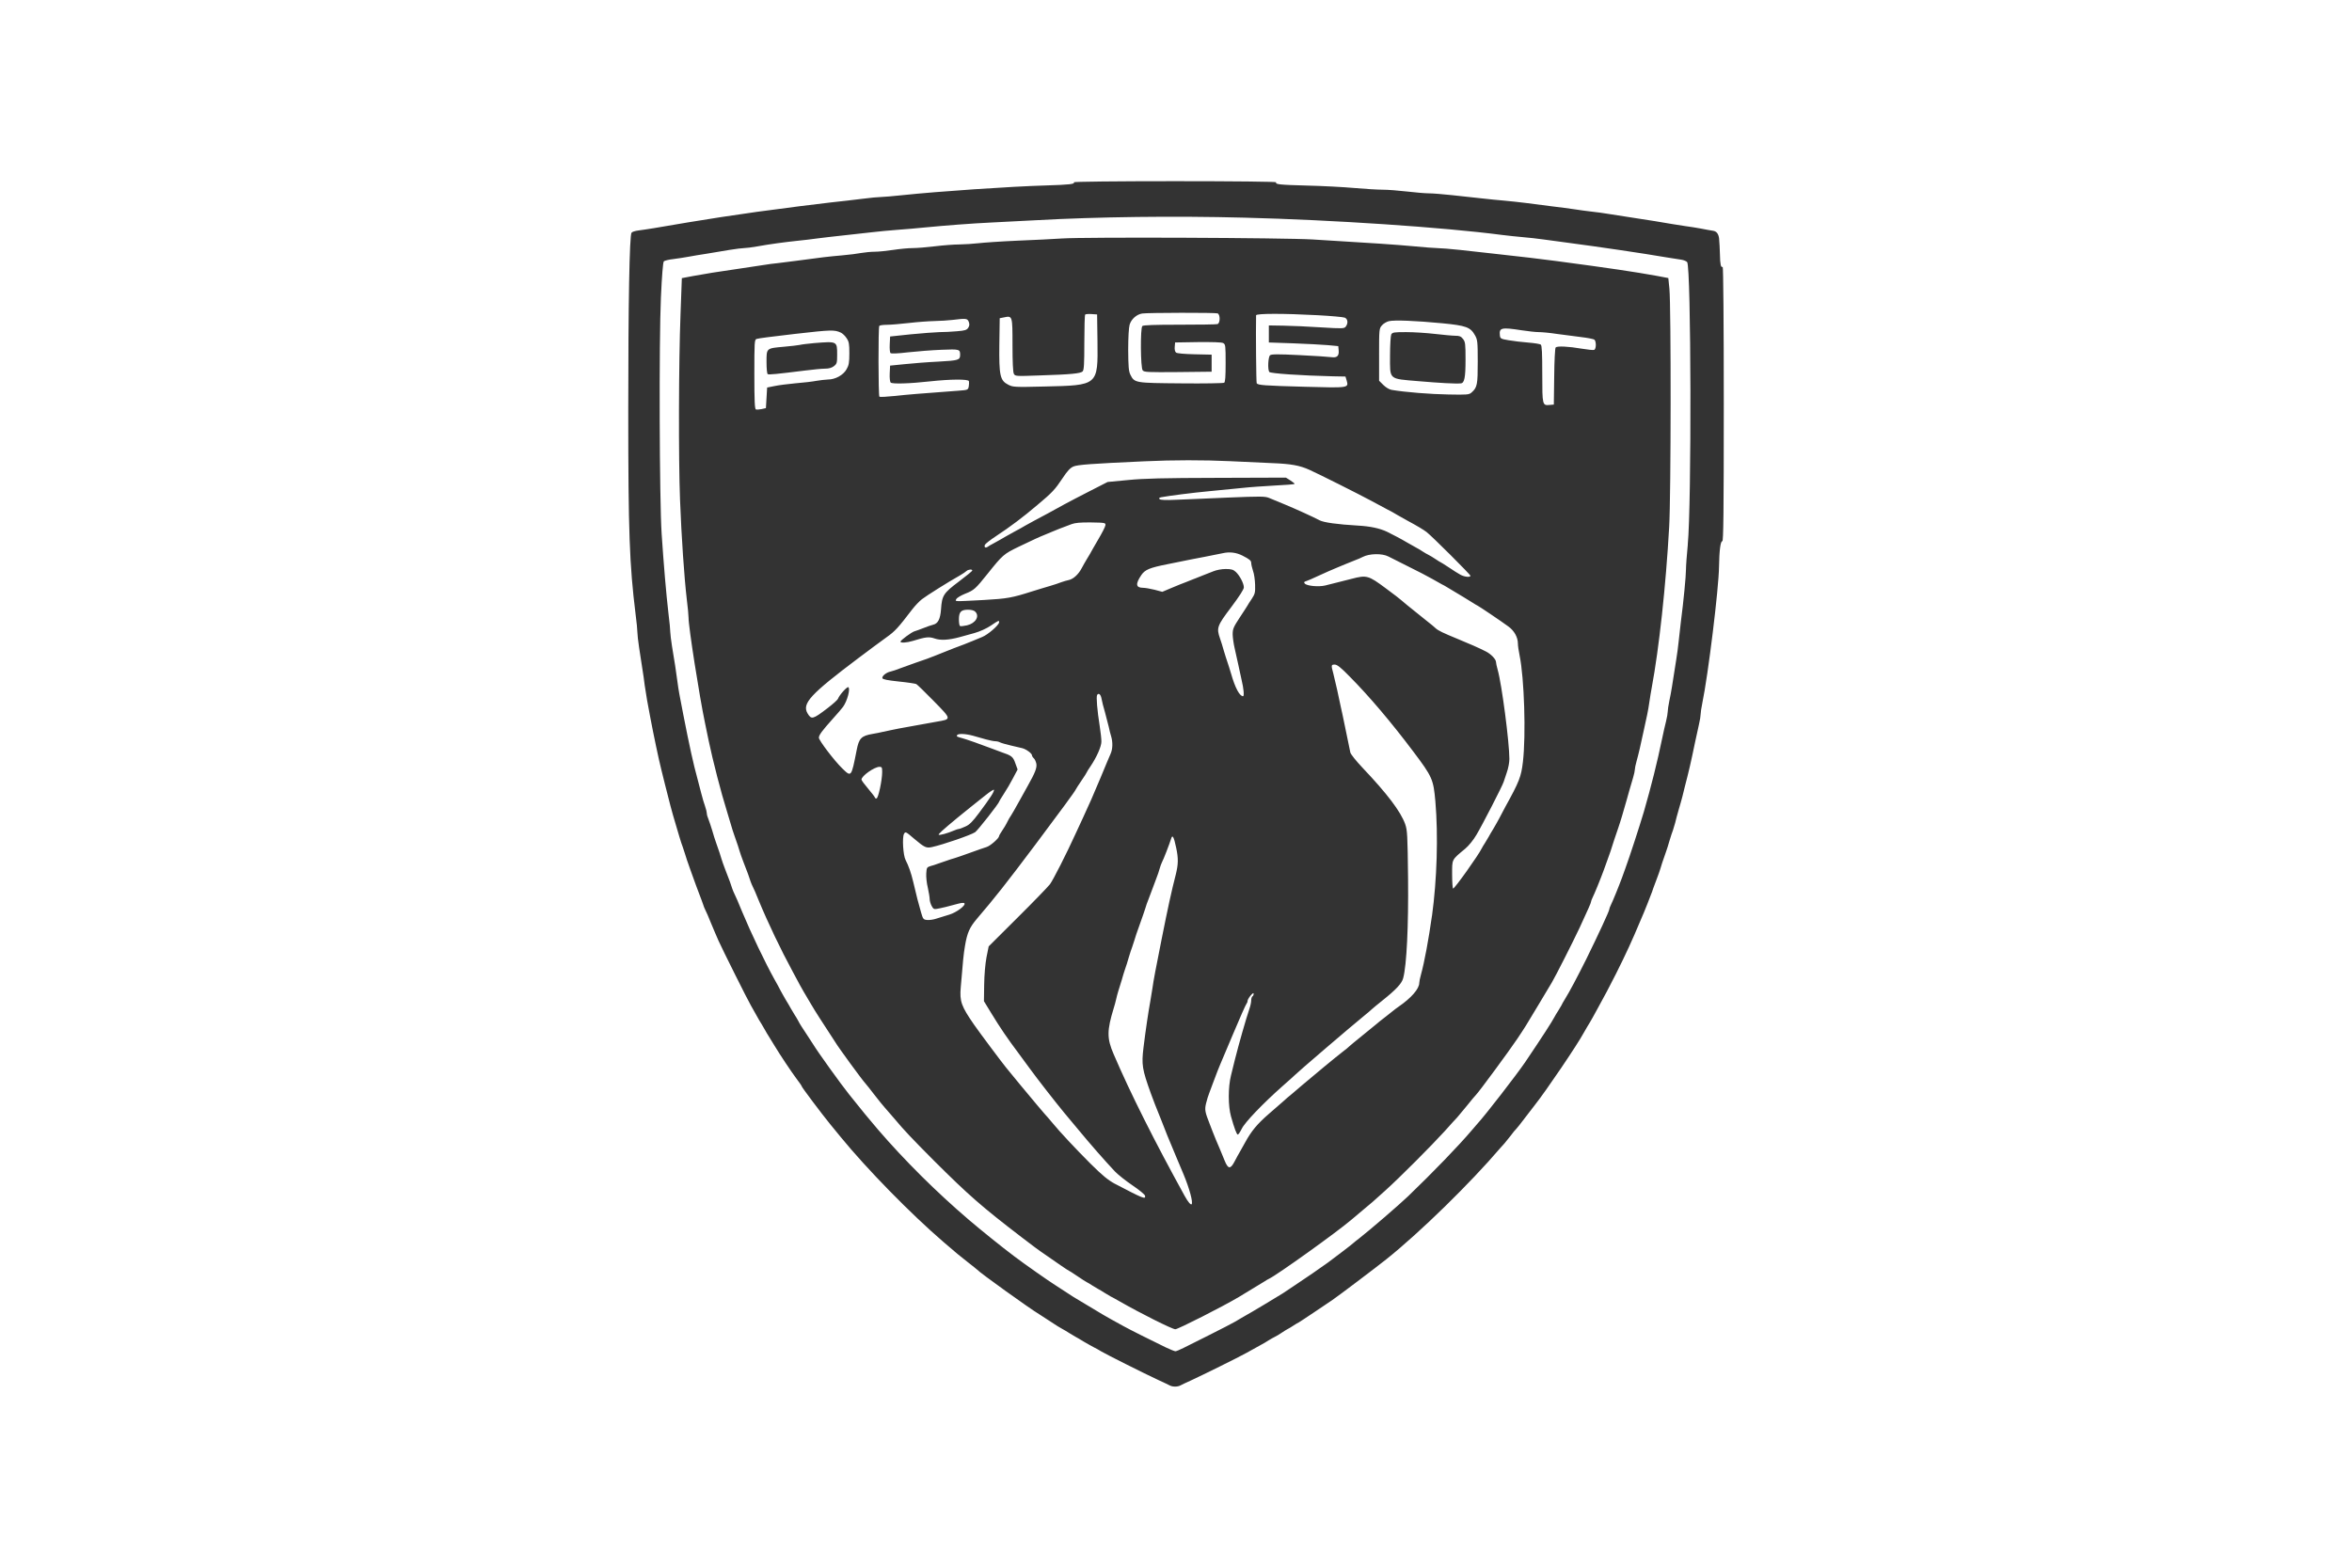 <?xml version="1.0" encoding="UTF-8"?> <svg xmlns="http://www.w3.org/2000/svg" id="uuid-2771a5d8-7e4d-4a94-a003-1ca27f170721" width="120" height="80" viewBox="0 0 120 80"><path d="M87.889,13.618c-.087.056-.13-.13-.137-.634-.006-.261-.025-.634-.044-.82q-.044-.342-.292-.385c-.137-.019-.429-.075-.652-.118s-.559-.093-.746-.118-.51-.075-.715-.112c-.41-.075-.87-.149-3.2-.509-.255-.044-.659-.099-.901-.124-.236-.025-.628-.081-.87-.118-.236-.037-.771-.106-1.181-.155-.41-.05-.994-.124-1.305-.168-.304-.037-.795-.093-1.087-.118-.292-.025-.82-.075-1.181-.118-.36-.037-1.031-.112-1.491-.162-.46-.05-.994-.093-1.181-.093s-.69-.043-1.118-.093c-.429-.05-.982-.093-1.237-.093-.249,0-.907-.037-1.46-.087-.547-.05-1.634-.106-2.411-.124-1.404-.037-1.634-.062-1.566-.168.019-.031-2.119-.056-5.163-.056-3.032,0-5.182.025-5.163.056.062.093-.199.124-1.423.162-1.783.05-5.518.304-7.332.497-.478.05-.969.093-1.087.093-.118,0-.553.037-.963.093-.41.05-1.137.137-1.615.186-.479.056-1.193.143-1.584.193-2.262.292-2.193.286-3.995.553-.975.149-2.324.373-3.43.565-.273.043-.628.099-.789.118-.155.019-.317.068-.348.112-.106.13-.168,3.604-.168,9.115,0,6.164.062,7.823.373,10.345.056.41.093.826.093.932,0,.099.037.454.087.777.05.323.124.802.162,1.056.043.255.099.646.124.87.031.224.087.572.124.777.037.205.112.597.162.87.162.857.422,2.106.565,2.672.05.205.13.534.18.727.205.826.367,1.448.547,2.038.05.155.13.447.193.652.062.205.137.441.174.528.031.087.081.236.112.342.025.099.149.466.273.808.124.342.249.69.28.777.031.087.112.311.187.497.074.186.155.416.186.503.025.087.075.211.112.28.037.062.168.367.292.677.13.304.298.715.385.901.211.466,1.485,3.02,1.647,3.293.068.118.193.342.28.497.081.155.205.36.273.466.062.099.143.242.18.311s.112.199.174.292c.056.087.186.298.286.466.311.516.864,1.342,1.137,1.709.149.193.267.367.267.391,0,.043,1.025,1.41,1.448,1.926.168.205.41.497.534.652,1.336,1.634,3.566,3.914,5.256,5.368.752.646.777.665,1.243,1.031.242.186.447.354.466.373.124.149,2.703,2.001,3.156,2.268.056.037.273.174.479.311.447.292.578.379.746.466.068.037.211.118.311.186.106.068.242.149.311.186s.267.149.435.255c.174.099.398.23.497.28.106.05.286.149.404.224.261.155,2.193,1.125,2.889,1.448.273.124.547.255.603.286.143.075.391.075.534,0,.056-.031.286-.143.51-.242.677-.311,2.429-1.181,2.858-1.417.224-.124.528-.292.683-.379.155-.081.367-.205.466-.273.106-.062.242-.143.311-.174.068-.031.224-.124.342-.205.118-.081.261-.168.311-.193.05-.025.18-.099.28-.168.106-.068.224-.143.273-.162.043-.025.379-.242.746-.491.36-.242.802-.541.969-.652.311-.211,2.243-1.671,2.765-2.088,1.721-1.373,4.306-3.908,5.81-5.673.068-.081.168-.193.224-.249.05-.056.186-.224.305-.379.112-.155.242-.311.28-.342.037-.037.249-.298.466-.59.224-.292.435-.572.478-.621.565-.708,2.187-3.101,2.504-3.697.037-.068.118-.211.18-.311.068-.106.199-.329.292-.497.093-.174.211-.379.255-.466.317-.572.578-1.062.92-1.74.522-1.044.814-1.678,1.243-2.703.05-.118.13-.311.18-.422.044-.106.131-.323.193-.478.056-.155.137-.348.168-.435.037-.087.087-.224.112-.311.031-.087.112-.311.186-.497.074-.186.155-.429.186-.528.05-.174.099-.329.28-.839.043-.118.13-.385.186-.59.062-.205.137-.441.174-.528.031-.087.081-.255.112-.373.025-.118.106-.416.174-.652.075-.242.155-.547.193-.683.031-.137.087-.373.13-.528.205-.789.298-1.181.522-2.268.056-.273.143-.671.193-.882.05-.211.087-.447.087-.528,0-.075.037-.342.087-.578.292-1.398.839-5.834.851-6.959.012-.802.075-1.305.168-1.292.056.012.075-1.417.075-7.009,0-4.12-.025-7.009-.056-6.99ZM86.112,27.791c-.05.509-.093,1.087-.093,1.274,0,.336-.124,1.622-.261,2.672-.031.292-.087.739-.112.994-.025.255-.081.677-.124.932-.205,1.323-.261,1.684-.348,2.081-.05.236-.087.497-.087.578,0,.075-.037.298-.087.497-.05.193-.137.578-.193.851-.261,1.255-.553,2.423-.938,3.759-.224.752-.721,2.28-.944,2.889-.05.137-.124.348-.168.466-.162.441-.479,1.218-.565,1.386-.05.099-.087.205-.087.236,0,.087-.553,1.274-1.174,2.541-.435.87-.857,1.671-1.094,2.05-.075.118-.155.261-.174.311-.025.05-.099.174-.168.28-.068.099-.149.242-.186.311-.162.298-.578.944-1.491,2.299-.435.64-2.026,2.697-2.454,3.163-.031.037-.155.18-.273.317-.64.758-1.976,2.144-3.243,3.361-.466.447-1.976,1.746-2.479,2.137-.155.118-.292.23-.311.249-.031.044-1.075.833-1.311,1.007-.59.416-1.106.777-1.193.826-.05.031-.298.199-.553.373-.249.168-.503.336-.559.373-.056.031-.479.286-.932.565-.454.273-.87.516-.92.541s-.174.099-.28.162c-.298.193-.839.472-2.908,1.504-.193.099-.391.18-.429.18-.044,0-.261-.087-.485-.193-.783-.379-1.839-.907-2.175-1.094-.187-.106-.46-.255-.609-.336-.354-.199-.379-.211-1.15-.677-.373-.224-.721-.435-.777-.466-.056-.037-.273-.174-.479-.311-.205-.137-.422-.273-.478-.311-.273-.168-1.578-1.081-2.075-1.46-.621-.466-1.684-1.323-2.318-1.864-1.665-1.423-3.274-3.026-4.629-4.598-.522-.615-.746-.882-1.479-1.802-.41-.51-1.609-2.181-1.821-2.535-.037-.056-.174-.273-.311-.478-.28-.422-.373-.565-.466-.746-.037-.068-.118-.211-.186-.311-.068-.106-.149-.242-.186-.311s-.149-.267-.255-.435c-.099-.174-.23-.398-.28-.497-.05-.106-.187-.354-.304-.559-.472-.851-1.187-2.342-1.647-3.448-.174-.429-.348-.833-.385-.895-.037-.068-.087-.193-.118-.28-.05-.174-.155-.46-.367-1-.074-.186-.155-.429-.186-.528-.05-.174-.099-.329-.28-.839-.043-.118-.13-.385-.186-.59-.062-.205-.149-.466-.193-.578-.05-.112-.087-.249-.087-.311,0-.056-.037-.211-.087-.354-.05-.137-.137-.429-.193-.652s-.143-.547-.186-.715c-.218-.783-.429-1.758-.739-3.343-.193-.988-.236-1.212-.286-1.597-.062-.503-.168-1.174-.286-1.87-.043-.292-.087-.615-.087-.715,0-.099-.037-.528-.093-.957-.112-.944-.249-2.566-.348-4.07-.112-1.69-.137-9.861-.037-12.035.05-1.131.106-1.814.149-1.858.037-.037.261-.093.497-.118.23-.031.578-.081.764-.118.187-.037.609-.106.932-.155.323-.05.845-.137,1.156-.193.311-.05.646-.093.746-.093.099,0,.404-.037.677-.087.615-.112,1.392-.217,2.05-.286.273-.025.721-.081.994-.118.273-.037.876-.106,1.336-.155.46-.05,1.118-.124,1.46-.162.342-.044.932-.093,1.305-.124.379-.025.994-.081,1.367-.118,1.168-.112,2.386-.205,3.417-.255.547-.025,1.584-.081,2.299-.118,3.144-.174,7.009-.224,10.625-.13,4.499.112,10.159.491,13.141.882.292.037.764.087,1.056.112.292.025.764.075,1.056.118.292.037.851.112,1.243.168,1.553.205,3.803.534,5.033.746.292.043.628.099.752.118.13.019.261.075.304.124.205.249.23,12.371.031,14.415ZM85.118,14.189l-.59-.112c-1.137-.205-2.336-.385-5.139-.758-.69-.093-1.796-.224-3.219-.379-.441-.05-1.199-.13-1.677-.186-.479-.05-.994-.093-1.15-.093s-.696-.044-1.212-.093c-.87-.081-2.131-.168-5.157-.348-1.448-.087-11.656-.13-12.8-.05-.41.025-1.429.081-2.268.112-.839.037-1.734.099-1.988.13s-.69.056-.963.062c-.28,0-.839.044-1.243.093-.41.05-.926.093-1.149.093-.224,0-.671.044-.994.093-.323.05-.746.093-.938.093s-.503.031-.684.062c-.186.037-.627.093-.988.124-.64.056-1.044.099-2.361.28-.36.05-.777.099-.932.118-.155.012-.491.056-.746.099-.255.037-.74.112-1.075.162-1.255.18-1.895.286-2.467.391l-.59.112-.068,1.858c-.093,2.392-.106,7.369-.025,9.438.074,1.932.217,3.995.342,5.064.056.429.093.857.093.963-.006.447.553,4.014.839,5.375.043.224.13.628.186.901.211,1.013.64,2.678.932,3.604.037.137.124.416.186.621.056.205.143.472.186.59.18.51.23.665.28.839.031.099.112.342.186.528.211.541.317.826.367,1.0.031.087.081.211.118.28.037.062.168.367.292.677.485,1.174,1.137,2.535,1.734,3.635.124.224.242.447.267.497.043.099.534.957.64,1.118.031.05.13.217.224.373.093.155.354.559.578.901.224.342.435.671.472.727.143.249,1.404,1.976,1.553,2.125.037.037.236.292.447.565.211.273.447.565.528.652.081.087.298.342.485.559.491.59.907,1.025,2.019,2.144,1.765,1.758,2.436,2.349,4.505,3.933.391.304.901.683,1.137.839.23.162.603.416.826.572.224.155.416.28.429.28.012,0,.199.118.416.267.217.149.435.286.485.311.05.025.18.099.28.168.106.068.242.149.311.186.068.037.211.118.311.186.106.068.242.149.311.186.068.031.292.155.497.273,1.007.578,2.653,1.404,2.808,1.404.137,0,2.405-1.15,3.243-1.647.423-.255,1.162-.702,1.299-.789.093-.062.205-.13.255-.149.429-.211,3.417-2.349,4.169-2.989.087-.075.348-.292.59-.497.236-.199.466-.391.503-.422.037-.037.329-.298.652-.584.752-.677,2.367-2.299,3.045-3.045.286-.323.565-.628.621-.683.05-.056.273-.323.497-.597.218-.273.429-.528.466-.559.124-.112,1.721-2.28,2.106-2.858.441-.665.354-.522,1.106-1.777.336-.559.634-1.062.665-1.112.186-.317,1.056-2.026,1.417-2.796.441-.957.572-1.249.572-1.299,0-.031.037-.137.087-.236.087-.168.404-.944.565-1.386.043-.118.118-.329.168-.466.131-.342.218-.615.367-1.087.074-.224.168-.503.211-.621s.124-.385.187-.59c.236-.808.273-.944.373-1.305.056-.205.143-.503.193-.659.05-.162.087-.342.087-.398,0-.062.037-.255.087-.429.099-.348.218-.864.379-1.622.056-.273.13-.621.168-.777.031-.155.087-.447.112-.652.031-.205.081-.528.118-.715.373-1.995.721-5.201.889-8.202.093-1.597.099-11.228.012-12.147l-.056-.553ZM70.361,18.098c0-1.292.006-1.336.143-1.491.074-.093.236-.186.354-.217.28-.068,1.355-.025,2.722.106,1.218.118,1.442.199,1.672.609.13.23.143.323.143,1.354,0,1.168-.025,1.311-.311,1.566-.13.118-.211.124-1.174.106-.889-.012-2.237-.118-2.914-.236-.112-.019-.292-.124-.416-.249l-.218-.217v-1.33ZM64.085,16.091c0-.099,1.411-.099,3.138-.006.683.037,1.305.093,1.385.124.155.062.187.28.056.454-.081.106-.149.112-1.261.043-.646-.043-1.51-.081-1.92-.087l-.746-.012v.87l1.243.043c.683.025,1.479.068,1.771.093l.528.05.019.205c.031.292-.081.398-.354.36-.124-.019-.857-.068-1.64-.106-1.112-.056-1.435-.05-1.504.006-.099.081-.13.715-.043.851.05.081,1.64.186,3.243.224l.646.012.062.205c.106.379.118.379-2.137.317-2.075-.056-2.392-.081-2.454-.18-.025-.043-.05-2.603-.031-3.467ZM57.636,16.563c.081-.28.36-.522.64-.565.298-.043,3.74-.05,3.846-.006.143.056.137.503-.006.547-.062.019-.932.031-1.939.031-1.274,0-1.845.019-1.895.068-.106.106-.093,2.125.019,2.262.075.093.261.099,1.802.087l1.715-.019v-.87l-.864-.019c-.528-.012-.901-.044-.951-.087-.056-.043-.081-.162-.068-.292l.019-.224,1.168-.019c.733-.006,1.212.006,1.286.05.118.062.124.137.124,1.025,0,.677-.019.969-.075,1-.043.025-1.025.044-2.193.031-2.355-.019-2.38-.019-2.591-.441-.087-.18-.106-.41-.112-1.268,0-.64.031-1.143.074-1.292ZM50.987,17.569l.019-1.33.217-.043c.435-.093.435-.087.435,1.41,0,.864.025,1.386.068,1.466.068.13.099.13,1.292.087,1.622-.05,2.106-.099,2.218-.205.068-.075.087-.36.087-1.473,0-.758.019-1.404.043-1.429.025-.025.174-.037.329-.025l.28.019.019,1.367c.025,2.268.044,2.249-2.721,2.311-1.51.037-1.597.031-1.833-.093-.416-.211-.472-.46-.453-2.063ZM50.832,27.349c.684-.447,1.379-.969,2.094-1.578.771-.646.901-.789,1.286-1.367.242-.367.391-.528.553-.597.211-.093.907-.143,3.635-.267,1.46-.068,3.014-.068,4.349-.006.652.031,1.615.075,2.144.099.976.037,1.423.118,1.926.348.497.224,2.498,1.23,3.076,1.541.311.168.702.373.87.466.174.087.41.217.528.292.118.068.342.193.497.28.522.28.839.472.994.59.267.205,2.237,2.169,2.237,2.231,0,.093-.311.062-.516-.056-.106-.056-.373-.224-.59-.373-.218-.143-.404-.261-.416-.261s-.131-.075-.261-.162c-.131-.087-.292-.186-.36-.217s-.205-.112-.311-.18c-.099-.068-.23-.143-.28-.168-.05-.025-.286-.162-.528-.298-.236-.143-.684-.379-.988-.528q-.559-.267-1.491-.317c-1.056-.062-1.734-.155-1.963-.273-.323-.174-1.23-.584-1.771-.808-.305-.124-.665-.273-.795-.329-.211-.087-.423-.087-2.113-.019-1.031.044-2.218.099-2.641.112-.503.025-.789.012-.833-.031-.05-.05-.025-.075.081-.099.36-.068,1.597-.23,2.479-.311.528-.056,1.274-.124,1.647-.162.379-.043,1.125-.093,1.665-.124.541-.025.994-.062,1.013-.081.019-.012-.075-.093-.205-.174l-.236-.149-3.511.012c-2.74.006-3.74.031-4.548.112l-1.038.099-.889.454c-.491.249-1.081.559-1.323.69-.64.354-1.143.628-1.491.808-.168.087-.391.211-.497.273-.099.062-.366.211-.59.329-.224.124-.547.304-.714.404-.174.099-.354.199-.404.224s-.143.075-.199.118c-.124.087-.205.037-.155-.093.019-.05.28-.255.584-.454ZM50.385,29.282c.77-.963.826-1.013,1.584-1.379.764-.367,1.031-.491,1.355-.621.105-.044.292-.118.404-.168.186-.081.348-.143.944-.367.18-.068.46-.093.994-.087.721.012.746.019.733.143-.006.075-.18.41-.379.746-.199.336-.379.659-.404.708-.025.05-.099.174-.168.28-.062.099-.18.311-.261.46-.162.311-.423.553-.659.603-.093.019-.267.068-.385.112-.118.05-.373.13-.559.186-.186.05-.59.18-.901.273-1.05.336-1.292.379-2.485.447-1.566.081-1.479.087-1.404-.05.031-.062.23-.18.441-.267.46-.18.534-.249,1.15-1.019ZM49.347,31.91c-.174.037-.336.056-.367.037-.031-.019-.056-.168-.056-.336,0-.385.106-.497.466-.497.162,0,.311.037.366.099.236.23.025.59-.41.696ZM44.861,16.631c.019-.031.193-.056.385-.056s.702-.044,1.131-.093c.429-.05,1.013-.093,1.305-.099s.696-.031.901-.056c.715-.087.771-.081.845.099.044.124.037.199-.031.304-.074.112-.168.143-.572.174-.261.025-.665.044-.889.044-.224.006-.882.056-1.466.112l-1.056.112-.019.391c-.012.217.006.423.037.454.037.037.379.025.888-.037.46-.05,1.23-.112,1.709-.13.938-.037.957-.031.957.267-.006.255-.081.28-1.1.336-.541.025-1.317.087-1.727.13l-.746.075-.019.398c-.012.224.012.429.05.466.081.081.969.056,2.019-.062,1.031-.112,1.932-.118,1.97-.012.012.043.012.162-.006.267-.037.186-.043.186-.534.224-1.995.149-2.573.193-3.231.267-.41.043-.77.062-.795.037-.056-.05-.062-3.523-.006-3.61ZM40.599,19.558c-.391.037-.882.099-1.087.143l-.373.075-.031.528-.031.522-.217.05c-.118.025-.255.031-.292.019-.062-.019-.081-.435-.081-1.796,0-1.628.006-1.771.112-1.802.118-.037.714-.112,1.939-.255,1.901-.217,2.032-.217,2.361-.068.081.037.218.162.292.28.124.18.143.292.143.777,0,.472-.025.609-.143.814-.168.298-.572.522-.951.522-.143.006-.41.037-.59.068-.187.037-.659.093-1.05.124ZM44.718,40.746c-.043,0-.081-.019-.081-.05,0-.025-.155-.224-.342-.447-.186-.217-.342-.429-.342-.466,0-.186.652-.646.919-.652.118,0,.137.031.137.261,0,.423-.199,1.355-.292,1.355ZM45.072,37.341c-.155.037-.404.087-.559.112-.572.099-.69.224-.808.839-.273,1.379-.267,1.373-.733.92-.398-.385-1.193-1.429-1.193-1.566,0-.137.168-.36.708-.963.236-.261.478-.541.528-.615.217-.304.379-.926.267-1-.068-.037-.46.404-.528.59-.019.056-.255.267-.522.472-.764.584-.833.603-1.031.273-.292-.503.137-.969,2.597-2.821.516-.391,1.15-.857,1.417-1.05.454-.323.59-.472,1.342-1.454.137-.174.354-.404.485-.503.224-.174,1.336-.876,1.914-1.199.149-.087.311-.193.354-.236.081-.081.298-.106.298-.025,0,.025-.311.28-.69.565-.783.59-.858.702-.907,1.417-.037.497-.155.727-.404.783-.081.019-.298.093-.485.168-.186.075-.398.149-.466.168-.149.044-.714.46-.714.528,0,.075.323.056.627-.037.665-.205.826-.224,1.118-.124.298.106.715.081,1.268-.068.174-.05.516-.143.764-.211.267-.075.615-.23.833-.379.416-.28.422-.28.422-.168,0,.137-.578.64-.87.752-.155.062-.36.149-.466.193-.099.043-.305.124-.448.18-.149.056-.385.143-.528.199-.149.056-.348.137-.454.18-.099.043-.311.124-.466.186-.155.056-.348.137-.435.168-.087.031-.348.124-.59.205-.236.081-.59.211-.777.28-.187.075-.41.149-.497.168-.224.044-.46.236-.423.342.025.062.261.106.833.168.441.044.845.106.895.13.05.025.454.422.895.87.92.938.913.92.149,1.05-.249.044-.671.118-.932.168-.267.044-.715.13-.994.18-.286.056-.64.13-.795.168ZM48.831,41.746c.249-.205,1.05-.851,1.454-1.168.224-.18.416-.304.429-.273.012.037-.056.18-.155.329-.093.149-.366.528-.603.845-.329.441-.491.609-.696.696-.149.068-.292.124-.329.124-.037,0-.155.037-.267.087-.317.137-.727.249-.771.211-.025-.031.174-.217.938-.851ZM47.794,46.872c-.155.056-.379.087-.491.075-.193-.019-.211-.043-.311-.391-.118-.398-.236-.851-.398-1.553-.112-.466-.236-.82-.391-1.118-.124-.236-.18-1.143-.081-1.33.074-.13.087-.124.522.249.528.447.615.485.907.422.565-.124,1.976-.609,2.2-.758.13-.087,1.224-1.479,1.224-1.56,0-.019.112-.193.242-.398.137-.205.348-.565.472-.808l.23-.435-.118-.323c-.112-.329-.199-.391-.702-.559-.087-.031-.311-.112-.497-.186-.435-.168-1.361-.497-1.522-.534-.261-.068-.286-.087-.249-.149.056-.093.435-.075.82.031.18.05.478.137.659.186.187.05.398.093.472.093s.186.025.249.062c.062.031.304.099.541.155.236.056.497.118.584.137.199.05.497.267.497.367,0,.037.043.106.093.149.05.043.106.168.13.28.037.205-.068.466-.435,1.118-.075.137-.249.441-.379.683-.249.454-.441.789-.578.994-.037.068-.099.18-.13.249s-.13.23-.218.36c-.087.13-.162.255-.162.286,0,.106-.447.503-.64.559-.106.031-.478.162-.82.286-.342.124-.702.249-.808.28-.099.025-.286.087-.404.13-.118.037-.317.106-.435.149-.118.044-.298.106-.404.13-.174.056-.186.081-.205.379-.012.174.025.503.081.727.05.23.093.485.093.572,0,.087.043.242.099.348.081.155.124.18.261.155.205-.031.69-.149,1.081-.261.193-.05.311-.062.336-.019.068.106-.404.46-.77.572-.193.056-.485.149-.646.199ZM56.884,60.411c-.354-.193-.628-.416-1.243-1.025-.752-.752-1.597-1.653-1.97-2.113-.099-.118-.193-.23-.211-.249-.075-.068-.87-1.013-1.423-1.684-.317-.391-.64-.777-.708-.864-.168-.199-1.385-1.827-1.628-2.181-.659-.951-.746-1.199-.683-1.914.112-1.355.143-1.684.217-2.119.112-.665.236-.938.609-1.379.92-1.075,1.479-1.783,2.983-3.784,1.28-1.709,2.013-2.703,2.057-2.808.012-.031.143-.236.292-.454s.273-.41.273-.429c0-.012.081-.149.186-.298.323-.478.559-1.019.559-1.268,0-.13-.037-.491-.087-.795-.124-.777-.186-1.497-.13-1.584.074-.118.186-.031.224.193.019.118.099.435.18.708.075.273.162.609.193.746.025.137.081.348.118.466.087.298.081.64-.025.882-.05.112-.28.652-.503,1.199-.422,1-.565,1.336-.913,2.081-.106.224-.267.572-.36.777-.503,1.106-1.162,2.392-1.323,2.61-.106.137-.851.907-1.659,1.709l-1.466,1.46-.112.559c-.062.329-.112.901-.118,1.398l-.012.839.379.621c.447.733.814,1.274,1.392,2.044.224.311.466.64.534.727.423.584,1.373,1.796,1.783,2.293.273.323.597.715.721.864.621.752,1.323,1.553,1.87,2.137.155.162.559.485.901.715s.628.466.64.528c.037.199-.075.155-1.535-.609ZM60.798,61.455c-.044.044-.186-.118-.354-.423-1.547-2.808-2.771-5.244-3.623-7.232-.354-.814-.348-1.212.006-2.367.037-.118.093-.317.118-.435.025-.118.075-.304.106-.404.037-.106.112-.354.174-.559.056-.205.137-.472.18-.59.044-.118.13-.385.186-.59.062-.205.137-.441.174-.528.031-.087.081-.242.112-.342.025-.106.149-.466.273-.808s.249-.708.28-.808c.025-.106.112-.342.186-.528.075-.186.155-.41.187-.497.031-.087.112-.311.186-.497.075-.186.155-.429.18-.528.025-.106.081-.242.112-.311.081-.143.385-.932.478-1.23.062-.199.137-.062.249.478.118.547.112.845-.019,1.373-.218.845-.404,1.702-.721,3.293-.304,1.522-.416,2.113-.466,2.485-.025.168-.075.478-.112.683-.093.503-.236,1.454-.348,2.367-.106.882-.068,1.106.373,2.336.162.435.286.764.367.951.043.099.118.298.174.435.13.348.472,1.199.59,1.46.05.118.124.298.168.404.043.099.205.491.366.87.304.727.503,1.454.416,1.541ZM60.948,29.53c-.099.044-.298.124-.435.174-.137.05-.466.18-.727.292l-.485.205-.398-.106c-.224-.056-.485-.099-.578-.099-.379,0-.404-.193-.093-.652.186-.273.422-.373,1.336-.553,1.156-.236,1.411-.286,1.908-.379.292-.056.696-.137.901-.18q.534-.124,1.019.124v0c.354.18.441.255.441.367,0,.075.044.261.093.41.056.143.099.466.106.702.012.398-.006.472-.168.721-.106.155-.199.304-.218.342-.019.031-.193.311-.398.615-.329.503-.36.584-.36.87.006.174.05.485.099.69.05.205.137.596.193.87.056.273.131.621.168.777.099.404.137.808.068.808-.174,0-.404-.429-.609-1.149-.062-.205-.143-.472-.186-.59-.044-.118-.124-.385-.187-.59-.056-.205-.143-.485-.193-.621-.186-.534-.149-.64.565-1.584.423-.565.652-.92.652-1.019,0-.199-.205-.597-.41-.789-.13-.118-.224-.149-.516-.149-.205,0-.472.05-.634.118-.149.062-.385.155-.522.205-.137.056-.329.13-.435.174ZM73.058,46.742c-.168,1.187-.385,2.367-.559,2.989-.05.174-.087.36-.087.423,0,.304-.404.77-1.056,1.218-.118.081-.23.168-.249.186-.019.019-.205.168-.416.329-.211.162-.422.329-.466.373-.044.037-.36.298-.702.572s-.646.528-.683.565c-.031.037-.186.162-.342.28-.255.193-1.535,1.249-2.057,1.696-.118.106-.354.304-.516.441-.162.13-.36.298-.435.373-.081.068-.422.367-.764.665-.584.51-.876.857-1.199,1.448-.074.137-.193.348-.261.466s-.199.348-.28.51c-.211.404-.329.391-.51-.062-.081-.193-.18-.447-.23-.559-.168-.391-.261-.609-.366-.882-.056-.155-.137-.348-.168-.435-.23-.584-.255-.708-.18-1.025.044-.174.112-.41.162-.528.044-.118.118-.329.174-.466.224-.603.311-.82.385-.994.043-.106.354-.833.683-1.615.329-.789.628-1.454.659-1.485.031-.037.056-.099.056-.149,0-.05.068-.168.155-.273.099-.118.155-.149.155-.087,0,.05-.025.112-.062.13-.031.019-.062.112-.062.205,0,.087-.037.273-.087.416-.193.572-.528,1.752-.746,2.61-.05.205-.143.565-.199.808-.149.597-.149,1.553,0,2.082.174.621.292.932.348.932.031,0,.118-.13.199-.292.155-.329,1.075-1.286,2.069-2.169.342-.298.634-.565.652-.584.099-.112,2.839-2.461,3.542-3.032.155-.124.323-.267.379-.323.056-.05.292-.249.528-.435.708-.565,1-.876,1.069-1.149.18-.671.273-2.659.249-5.095-.025-2.231-.037-2.448-.149-2.771-.236-.646-.913-1.541-2.175-2.871-.329-.348-.596-.683-.621-.777-.019-.093-.068-.348-.118-.572-.044-.224-.13-.628-.186-.901s-.137-.665-.186-.87c-.044-.205-.13-.597-.186-.87-.062-.273-.149-.64-.193-.82-.118-.429-.112-.454.075-.454.118,0,.311.149.758.609,1.006,1.013,2.144,2.361,3.256,3.84.963,1.28,1.019,1.404,1.119,2.541.149,1.734.081,3.989-.174,5.841ZM77.699,38.882c-.087.752-.186,1.007-.901,2.299-.118.224-.261.485-.311.59-.05.099-.18.323-.28.497-.106.168-.218.367-.255.435-.037.068-.118.205-.186.311-.068.099-.143.23-.168.28-.155.329-1.379,2.05-1.46,2.05-.025,0-.05-.323-.05-.715,0-.802-.037-.733.665-1.317.18-.149.422-.447.578-.715.292-.485,1.323-2.492,1.386-2.697.019-.062.093-.286.162-.485.074-.205.13-.51.13-.684,0-.839-.385-3.803-.596-4.548-.05-.174-.087-.354-.087-.404-.006-.143-.261-.41-.528-.541-.329-.168-.82-.385-1.429-.634-.758-.311-.988-.423-1.125-.547-.062-.062-.273-.236-.466-.385-.901-.721-1.267-1.019-1.299-1.056-.019-.025-.373-.298-.795-.609-.864-.64-.957-.671-1.715-.472-.354.087-.64.162-1.355.342-.342.081-.938.025-1.044-.099-.056-.062-.037-.093.074-.124.081-.025.323-.13.547-.236.472-.217.758-.342,1.044-.46.106-.043.292-.118.404-.168.105-.044.323-.13.478-.193.155-.056.336-.137.404-.174.342-.18.994-.193,1.317-.025.093.05.553.28,1.013.51.46.224,1.006.51,1.212.628s.429.242.497.28c.068.031.18.093.249.137.64.379,1.187.715,1.323.802.093.062.211.13.261.155.099.05,1.137.746,1.56,1.056.304.217.491.553.491.882,0,.099.037.367.087.603.236,1.143.329,4.051.168,5.431ZM81.334,17.855c-.044.019-.329-.012-.634-.062-.683-.118-1.249-.143-1.33-.062-.031.031-.068.677-.074,1.485l-.019,1.429-.205.019c-.379.037-.385.025-.385-1.572,0-1.081-.019-1.46-.075-1.504-.043-.037-.329-.081-.64-.106-.304-.025-.752-.075-.994-.118-.41-.068-.435-.087-.454-.249-.043-.391.068-.422,1.106-.261.323.05.715.093.87.093.155,0,.572.037.932.093.36.05.92.118,1.243.162.323.037.627.099.671.13.099.087.099.478-.012.522ZM72.38,19.452c1.075.093,1.889.137,2.15.112.186-.012.242-.298.242-1.212,0-.808-.012-.907-.13-1.056-.099-.13-.18-.162-.385-.162-.143,0-.609-.044-1.038-.093-.429-.05-1.087-.093-1.473-.093-.628,0-.702.012-.764.118-.031.068-.062.541-.062,1.081,0,1.255-.099,1.174,1.46,1.305ZM42.55,18.682c.149-.118.162-.162.162-.584,0-.69.006-.683-1.168-.59-.317.031-.652.068-.739.093-.087.019-.447.062-.802.093-.913.081-.895.068-.895.777,0,.336.025.603.062.621.062.037.435,0,1.926-.186.391-.05.845-.093,1-.093.199,0,.342-.044.454-.13Z" style="fill:#333;"></path></svg> 